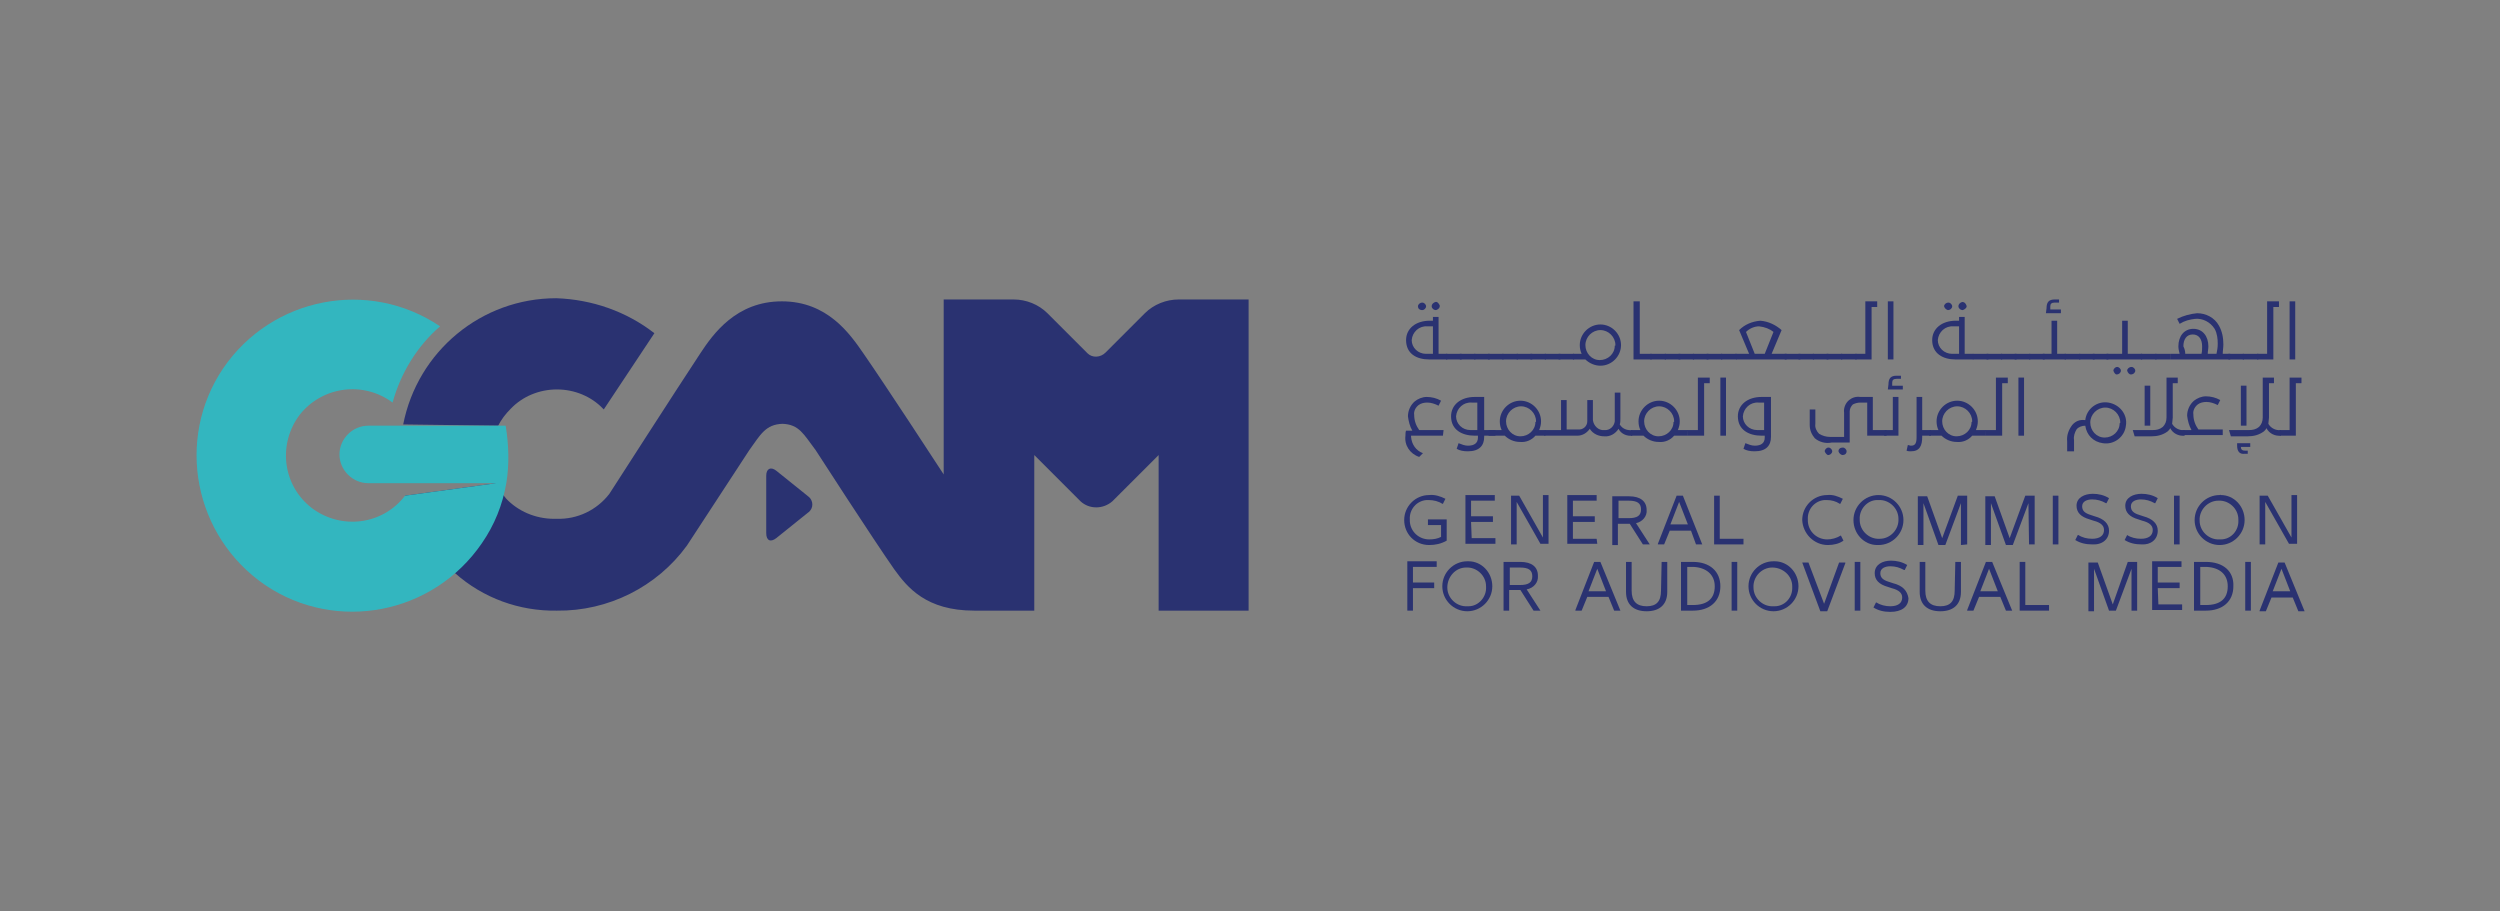 <?xml version="1.0" encoding="UTF-8"?>
<svg xmlns="http://www.w3.org/2000/svg" xmlns:xlink="http://www.w3.org/1999/xlink" version="1.1" id="Layer_1" x="0px" y="0px" viewBox="0 0 400.1 145.8" style="enable-background:new 0 0 400.1 145.8;" xml:space="preserve">
<rect x="0" y="0" width="400.1" height="145.8" fill="#808080" stroke="none"/>
<style type="text/css">
	.st0{fill:#2A3271;}
	.st1{fill:#33B6BF;}
	.st2{fill:#272461;}
	.st3{fill:#FFFFFF;}
</style>
<g id="Group_20583" transform="translate(-1908.972 -382.973)">
	<path id="Path_134" class="st0" d="M2097.6,430.9c-2,0-4,0.8-5.4,2.2l-6.3,6.3c-0.8,0.8-2.1,0.9-2.9,0.1c0,0,0,0-0.1-0.1l-6.3-6.3   c-1.4-1.4-3.4-2.2-5.4-2.2H2060v28c-0.7-1.1-9.6-14.7-12.8-19.3c-2.2-3.2-5.8-8.4-13.1-8.4s-11,5.2-13.1,8.4   c-3.7,5.6-14.5,22.4-14.5,22.4h0c-2,2.6-5.1,4.1-8.4,4c-2.9,0.1-5.7-0.9-7.8-2.9c-0.2-0.2-0.5-0.5-0.7-0.8c-0.5-0.6-0.9-1.3-1.2-2   l-14.6,2c1.2,4.2,3.5,8.1,6.7,11.1c0.4,0.4,0.9,0.9,1.3,1.3c4.5,4,10.3,6.1,16.3,6c8.2,0.1,16-3.8,20.8-10.4l0,0l10-15.3   c1.8-2.5,2.6-4.1,5.3-4.2c2.7,0.1,3.4,1.7,5.3,4.2c0,0,9.3,14.4,12.6,19.1c2.1,2.9,5.1,6.6,12.8,6.6h9.6v-24.9c0,0,5.6,5.6,7.4,7.4   c1.4,1.3,3.6,1.3,5.1,0c1.9-1.9,7.4-7.4,7.4-7.4v24.9h14.4v-49.8L2097.6,430.9z"></path>
	<path id="Path_71" class="st0" d="M2134,437.4c0-1.8,1.5-3.1,3.8-3.1h0.5v-0.6h0.9v5.9h1.4v0.9h-2.9   C2135.7,440.5,2134,439.6,2134,437.4 M2138.3,439.6v-4.4h-0.9c-1.3-0.1-2.4,0.9-2.5,2.2c0,1.2,1,2.2,2.3,2.2c0.1,0,0.1,0,0.2,0   L2138.3,439.6z M2135.9,432c0-0.3,0.3-0.6,0.7-0.6c0.3,0,0.6,0.3,0.6,0.6c0,0.3-0.3,0.6-0.6,0.6   C2136.1,432.6,2135.9,432.3,2135.9,432 M2138.1,432c0-0.4,0.3-0.6,0.6-0.7s0.6,0.3,0.7,0.6c0,0.4-0.3,0.6-0.6,0.7c0,0,0,0,0,0   C2138.4,432.6,2138.1,432.3,2138.1,432C2138.1,432,2138.1,432,2138.1,432"></path>
	<rect id="Rectangle_46" x="2140.4" y="439.6" class="st0" width="2.5" height="0.9"></rect>
	<rect id="Rectangle_47" x="2142.6" y="439.6" class="st0" width="2.5" height="0.9"></rect>
	<rect id="Rectangle_48" x="2144.9" y="439.6" class="st0" width="2.5" height="0.9"></rect>
	<rect id="Rectangle_49" x="2147.1" y="439.6" class="st0" width="2.5" height="0.9"></rect>
	<rect id="Rectangle_50" x="2149.4" y="439.6" class="st0" width="2.5" height="0.9"></rect>
	<rect id="Rectangle_51" x="2151.7" y="439.6" class="st0" width="2.5" height="0.9"></rect>
	<rect id="Rectangle_52" x="2153.9" y="439.6" class="st0" width="2.5" height="0.9"></rect>
	<rect id="Rectangle_53" x="2156.2" y="439.6" class="st0" width="2.5" height="0.9"></rect>
	<rect id="Rectangle_54" x="2158.4" y="439.6" class="st0" width="2.5" height="0.9"></rect>
	<path id="Path_72" class="st0" d="M2160.7,439.6h1.4c-0.2-0.4-0.3-0.9-0.3-1.4c0-1.8,1.5-3.3,3.3-3.3c1.8,0,3.3,1.5,3.3,3.3   s-1.5,3.3-3.3,3.3c0,0,0,0,0,0c-0.9,0-1.8-0.4-2.4-1h-2L2160.7,439.6z M2167.5,438.2c0-1.3-1.1-2.4-2.4-2.4s-2.4,1.1-2.4,2.4   c0,1.3,1,2.4,2.3,2.4c1.3,0,2.4-1,2.4-2.3C2167.5,438.3,2167.5,438.3,2167.5,438.2"></path>
	<path id="Path_73" class="st0" d="M2170.5,431.2h0.9v8.4h1.9v0.9h-2.9V431.2z"></path>
	<rect id="Rectangle_55" x="2173.1" y="439.6" class="st0" width="2.5" height="0.9"></rect>
	<rect id="Rectangle_56" x="2175.4" y="439.6" class="st0" width="2.5" height="0.9"></rect>
	<rect id="Rectangle_57" x="2177.6" y="439.6" class="st0" width="2.5" height="0.9"></rect>
	<rect id="Rectangle_58" x="2179.9" y="439.6" class="st0" width="2.5" height="0.9"></rect>
	<rect id="Rectangle_59" x="2182.1" y="439.6" class="st0" width="2.5" height="0.9"></rect>
	<rect id="Rectangle_60" x="2184.4" y="439.6" class="st0" width="2.5" height="0.9"></rect>
	<path id="Path_74" class="st0" d="M2186.7,439.6h2.2l-1.6-3.8c0.9-0.9,2.1-1.4,3.4-1.5c1.3,0.1,2.5,0.7,3.4,1.5l-1.6,3.8h2.4v0.9   h-8.1L2186.7,439.6z M2188.4,436.1l1.4,3.5h1.6l1.4-3.5c-0.6-0.5-1.4-0.8-2.3-0.9C2189.8,435.2,2189,435.5,2188.4,436.1"></path>
	<rect id="Rectangle_61" x="2194.6" y="439.6" class="st0" width="2.5" height="0.9"></rect>
	<rect id="Rectangle_62" x="2196.8" y="439.6" class="st0" width="2.5" height="0.9"></rect>
	<rect id="Rectangle_63" x="2199.1" y="439.6" class="st0" width="2.5" height="0.9"></rect>
	<rect id="Rectangle_64" x="2201.3" y="439.6" class="st0" width="2.5" height="0.9"></rect>
	<rect id="Rectangle_65" x="2203.6" y="439.6" class="st0" width="2.5" height="0.9"></rect>
	<path id="Path_75" class="st0" d="M2205.8,439.6h1.7v-8.4h1.9v0.9h-0.9v8.4h-2.6V439.6z"></path>
	<rect id="Rectangle_66" x="2211.1" y="431.2" class="st0" width="0.9" height="9.3"></rect>
	<path id="Path_76" class="st0" d="M2218.2,437.4c0-1.8,1.5-3.1,3.8-3.1h0.5v-0.6h0.9v5.9h1.4v0.9h-2.9   C2220,440.5,2218.2,439.6,2218.2,437.4 M2222.5,439.6v-4.4h-0.9c-1.3-0.1-2.4,0.9-2.5,2.2c0,1.2,1,2.2,2.3,2.2c0.1,0,0.1,0,0.2,0   L2222.5,439.6z M2220.1,432c0-0.3,0.3-0.6,0.7-0.6c0.3,0,0.6,0.3,0.6,0.6c0,0.3-0.3,0.6-0.7,0.6   C2220.4,432.5,2220.2,432.3,2220.1,432 M2222.4,432c0-0.4,0.3-0.6,0.6-0.7c0.4,0,0.6,0.3,0.7,0.6s-0.3,0.6-0.6,0.7c0,0,0,0,0,0   C2222.7,432.6,2222.4,432.3,2222.4,432C2222.4,432,2222.4,432,2222.4,432"></path>
	<rect id="Rectangle_67" x="2224.7" y="439.6" class="st0" width="2.5" height="0.9"></rect>
	<rect id="Rectangle_68" x="2226.9" y="439.6" class="st0" width="2.5" height="0.9"></rect>
	<rect id="Rectangle_69" x="2229.2" y="439.6" class="st0" width="2.5" height="0.9"></rect>
	<rect id="Rectangle_70" x="2231.4" y="439.6" class="st0" width="2.5" height="0.9"></rect>
	<rect id="Rectangle_71" x="2233.7" y="439.6" class="st0" width="2.5" height="0.9"></rect>
	<path id="Path_77" class="st0" d="M2235.9,439.6h1.4v-5.3h0.9v5.3h1.4v0.9h-3.7V439.6z M2236.5,432.3c0-1,0.4-1.4,1.3-1.4h0.7v0.5   h-0.7c-0.5,0-0.7,0.2-0.7,0.6v0.5h1.7v0.6h-2.4L2236.5,432.3z"></path>
	<rect id="Rectangle_72" x="2239.4" y="439.6" class="st0" width="2.5" height="0.9"></rect>
	<rect id="Rectangle_73" x="2241.7" y="439.6" class="st0" width="2.5" height="0.9"></rect>
	<rect id="Rectangle_74" x="2243.9" y="439.6" class="st0" width="2.5" height="0.9"></rect>
	<path id="Path_78" class="st0" d="M2246.2,439.6h2.4v-5.3h0.9v5.3h2.3v0.9h-5.7V439.6z M2247.2,442.3c0-0.3,0.3-0.6,0.6-0.6   c0.3,0,0.6,0.3,0.6,0.6l0,0c0,0.3-0.3,0.6-0.7,0.6C2247.5,442.9,2247.3,442.6,2247.2,442.3 M2249.4,442.3c0-0.3,0.3-0.6,0.7-0.6   c0.3,0,0.6,0.3,0.6,0.6c0,0.3-0.3,0.6-0.7,0.6C2249.7,442.9,2249.5,442.6,2249.4,442.3"></path>
	<rect id="Rectangle_75" x="2251.6" y="439.6" class="st0" width="2.5" height="0.9"></rect>
	<rect id="Rectangle_76" x="2253.9" y="439.6" class="st0" width="2.5" height="0.9"></rect>
	<path id="Path_79" class="st0" d="M2256.3,439.6h1.5c-0.1-0.4-0.2-0.8-0.2-1.2c0-1.6,0.9-2.8,2.4-2.8s2.4,1.2,2.4,2.8   c0,0.4-0.1,0.8-0.1,1.2h1.4c0.1-0.5,0.2-1,0.2-1.6c0-0.8-0.1-1.7-0.5-2.4c-0.7-1.1-1.9-1.7-3.1-1.6c-0.9,0.1-1.7,0.3-2.5,0.8   l-0.4-0.8c1-0.5,2.1-0.8,3.2-0.9c1.4,0,2.8,0.7,3.5,2c0.5,0.9,0.7,1.9,0.7,3c0,0.5-0.1,1-0.1,1.5h1.2v0.9h-9.5V439.6z    M2258.7,439.6h2.6c0.1-0.4,0.1-0.8,0.1-1.2c0-1.1-0.5-1.9-1.5-1.9s-1.5,0.8-1.5,1.9C2258.6,438.8,2258.7,439.2,2258.7,439.6"></path>
	<rect id="Rectangle_77" x="2265.6" y="439.6" class="st0" width="2.5" height="0.9"></rect>
	<rect id="Rectangle_78" x="2267.9" y="439.6" class="st0" width="2.5" height="0.9"></rect>
	<path id="Path_80" class="st0" d="M2270.1,439.6h1.7v-8.4h1.9v0.9h-0.9v8.4h-2.6V439.6z"></path>
	<rect id="Rectangle_79" x="2275.4" y="431.2" class="st0" width="0.9" height="9.3"></rect>
	<path id="Path_81" class="st0" d="M2139.9,452.7h-5.1v0.2c0.1,1.2,0.8,2.2,1.9,2.6l-0.6,0.6c-1.5-0.5-2.4-1.9-2.2-3.4   c0-0.3,0-0.6,0.1-0.8h1c-0.4-0.7-0.6-1.5-0.7-2.3c0-0.9,0.4-1.8,1.1-2.4c0.5-0.4,1.2-0.7,1.9-0.7c0.8,0,1.6,0.2,2.3,0.6l-0.4,0.8   c-0.6-0.3-1.2-0.5-1.8-0.5c-0.5,0-1,0.1-1.4,0.4c-0.5,0.4-0.8,1-0.7,1.6c0,0.9,0.3,1.7,0.8,2.4h3.9L2139.9,452.7z"></path>
	<path id="Path_82" class="st0" d="M2142.1,454.8l0.3-0.9c0.5,0.2,1,0.4,1.5,0.4c1,0,1.6-0.4,1.6-1.3v-0.3h-0.5   c-2,0-3.8-0.9-3.8-3.1c0-1.8,1.5-3.1,3.8-3.1h1.5v5.3h1.8v0.9h-1.8v0.2c0,1.4-0.8,2.3-2.6,2.3   C2143.2,455.2,2142.6,455.1,2142.1,454.8 M2144.5,451.8h0.9v-4.4h-0.9c-1.3-0.1-2.4,0.9-2.5,2.2c0,1.2,1,2.2,2.3,2.2   C2144.4,451.8,2144.4,451.8,2144.5,451.8"></path>
	<path id="Path_83" class="st0" d="M2147.3,451.8h2c-0.2-0.4-0.3-0.9-0.3-1.4c0-1.8,1.5-3.3,3.3-3.3s3.3,1.5,3.3,3.3c0,0,0,0,0,0   c0,0.5-0.1,0.9-0.3,1.4h1v0.9h-1.6c-0.6,0.7-1.5,1.1-2.5,1c-0.9,0-1.8-0.4-2.4-1h-2.6V451.8z M2154.8,450.4c0-1.3-1.1-2.4-2.4-2.4   c-1.3,0-2.4,1.1-2.4,2.4c0,1.3,1,2.4,2.3,2.4c1.3,0,2.4-1,2.4-2.3C2154.8,450.5,2154.8,450.5,2154.8,450.4"></path>
	<path id="Path_84" class="st0" d="M2156.2,451.8h2.6V447h0.9v4.7h1.8c0.8,0.1,1.5-0.5,1.5-1.3c0-0.1,0-0.2,0-0.3V447h0.9v3.2   c0.1,0.9,0.9,1.7,1.8,1.6c0,0,0,0,0,0c0.9,0.1,1.6-0.6,1.7-1.4c0-0.1,0-0.2,0-0.3v-4.3h0.9v4.2c0,0.3,0,0.6-0.1,0.9   c0.4,0.7,1.2,1,2,0.9v0.9c-0.9,0.1-1.8-0.3-2.2-1.1c-0.5,0.8-1.4,1.3-2.3,1.2c-0.9,0-1.8-0.4-2.3-1.2c-0.5,0.7-1.2,1.1-2,1.1h-5.3   L2156.2,451.8z"></path>
	<path id="Path_85" class="st0" d="M2170.1,451.8h1.4c-0.2-0.4-0.3-0.9-0.3-1.4c0-1.8,1.5-3.3,3.3-3.3s3.3,1.5,3.3,3.3c0,0,0,0,0,0   c0,0.5-0.1,0.9-0.3,1.4h1.6v0.9h-2.2c-0.6,0.7-1.5,1.1-2.5,1c-0.9,0-1.8-0.4-2.4-1h-2V451.8z M2176.9,450.4c0-1.3-1.1-2.4-2.4-2.4   c-1.3,0-2.4,1.1-2.4,2.4c0,1.3,1,2.4,2.3,2.4c1.3,0,2.4-1,2.4-2.3C2176.9,450.5,2176.9,450.5,2176.9,450.4"></path>
	<path id="Path_86" class="st0" d="M2179,451.8h1.7v-8.4h1.9v0.9h-0.9v8.4h-2.6L2179,451.8z"></path>
	<rect id="Rectangle_80" x="2184.3" y="443.4" class="st0" width="0.9" height="9.3"></rect>
	<path id="Path_87" class="st0" d="M2188,454.8l0.3-0.9c0.5,0.2,1,0.4,1.5,0.4c1,0,1.6-0.4,1.6-1.3v-0.3h-0.5c-2,0-3.8-0.9-3.8-3.1   c0-1.8,1.5-3.1,3.8-3.1h1.5v6.4c0,1.4-0.8,2.3-2.6,2.3C2189.1,455.2,2188.5,455.1,2188,454.8 M2190.4,451.8h0.9v-4.4h-0.9   c-1.3-0.1-2.4,0.9-2.5,2.2c0,1.2,1,2.2,2.3,2.2C2190.3,451.8,2190.3,451.8,2190.4,451.8"></path>
	<path id="Path_88" class="st0" d="M2199.4,453.1c-0.5-0.6-0.8-1.3-0.8-2.1v-2.5h0.9v2.3c-0.1,0.6,0.2,1.2,0.6,1.6   c0.5,0.3,1.1,0.5,1.8,0.5h2.2V449c-0.1-0.7,0.2-1.5,0.8-2c0.5-0.4,1.1-0.6,1.8-0.5h2v5.3h2.2v0.9h-3.1v-5.3h-1.1   c-0.4,0-0.8,0.1-1.2,0.3c-0.3,0.3-0.5,0.7-0.5,1.1v5h-2.9C2201.1,454,2200.1,453.7,2199.4,453.1 M2201,455.2c0-0.3,0.3-0.6,0.6-0.6   c0.3,0,0.6,0.3,0.6,0.6c0,0.3-0.3,0.6-0.7,0.6C2201.3,455.7,2201.1,455.5,2201,455.2 M2203.2,455.2c0-0.4,0.3-0.6,0.7-0.6   c0.3,0,0.6,0.3,0.6,0.6c0,0.4-0.3,0.6-0.7,0.6C2203.5,455.7,2203.3,455.5,2203.2,455.2"></path>
	<path id="Path_89" class="st0" d="M2210.6,451.8h1.3v-5.3h0.9v6.2h-2.3L2210.6,451.8z M2211.2,444.5c0-1,0.4-1.4,1.3-1.4h0.7v0.5   h-0.7c-0.5,0-0.7,0.2-0.7,0.6v0.5h1.7v0.6h-2.4L2211.2,444.5z"></path>
	<path id="Path_90" class="st0" d="M2214.1,455.1l0.2-0.9c0.2,0,0.3,0.1,0.5,0.1c0.7,0,0.9-0.4,0.9-1.4v-6.4h0.9v5.3h1.4v0.9h-1.4   v0.2c0,1.4-0.4,2.3-1.8,2.3C2214.6,455.2,2214.3,455.2,2214.1,455.1"></path>
	<path id="Path_91" class="st0" d="M2217.8,451.8h1.4c-0.2-0.4-0.3-0.9-0.3-1.4c0-1.8,1.5-3.3,3.3-3.3s3.3,1.5,3.3,3.3l0,0   c0,0.5-0.1,0.9-0.3,1.4h1.6v0.9h-2.2c-0.6,0.7-1.5,1.1-2.5,1c-0.9,0-1.8-0.4-2.4-1h-2L2217.8,451.8z M2224.6,450.4   c0-1.3-1.1-2.4-2.4-2.4c-1.3,0-2.4,1.1-2.4,2.4c0,1.3,1,2.4,2.3,2.4c1.3,0,2.4-1,2.4-2.3C2224.6,450.5,2224.6,450.5,2224.6,450.4"></path>
	<path id="Path_92" class="st0" d="M2226.7,451.8h1.7v-8.4h1.9v0.9h-0.9v8.4h-2.6L2226.7,451.8z"></path>
	<rect id="Rectangle_81" x="2232" y="443.4" class="st0" width="0.9" height="9.3"></rect>
	<path id="Path_93" class="st0" d="M2239.8,455.2v-1.6c-0.1-0.9,0.2-1.8,0.8-2.6c0.5-0.6,1.2-0.9,2-0.8h0.1c0.2-1.8,1.9-3.1,3.7-2.8   s3.1,1.9,2.8,3.7c-0.2,1.8-1.9,3.1-3.7,2.8c-1.5-0.2-2.6-1.3-2.8-2.8h0c-0.5,0-1.1,0.2-1.4,0.6c-0.3,0.5-0.5,1.1-0.4,1.7v1.8   L2239.8,455.2z M2248.3,450.6c0-1.3-1.1-2.4-2.4-2.4c-1.3,0-2.4,1.1-2.4,2.4c0,1.3,1,2.4,2.3,2.4c1.3,0,2.4-1,2.4-2.3   C2248.3,450.7,2248.3,450.6,2248.3,450.6"></path>
	<path id="Path_94" class="st0" d="M2250.3,451.8h3.2c0.6,0,1.1-0.1,1.6-0.5c0.4-0.4,0.6-0.9,0.6-1.5v-6.4h1.8v0.9h-0.8v5.5   c0,0.3-0.1,0.7-0.1,1c0.4,0.7,1.2,1.1,2,1v0.9c-1,0.1-1.9-0.4-2.3-1.2c-0.1,0.2-0.2,0.3-0.4,0.5c-0.8,0.6-1.7,0.8-2.6,0.8h-2.7   L2250.3,451.8z M2252.2,444.7h0.9v6.4h-0.9V444.7z"></path>
	<path id="Path_95" class="st0" d="M2258.2,451.8h1.5c-0.4-0.7-0.6-1.5-0.7-2.3c0-0.9,0.4-1.8,1.1-2.4c0.5-0.4,1.2-0.7,1.9-0.7   c0.8,0,1.6,0.2,2.3,0.6l-0.4,0.8c-0.6-0.3-1.2-0.5-1.8-0.5c-0.5,0-1,0.1-1.4,0.4c-0.5,0.4-0.8,1-0.7,1.6c0,0.9,0.3,1.7,0.8,2.4h3.9   v0.9h-6.4L2258.2,451.8z"></path>
	<path id="Path_96" class="st0" d="M2265.7,451.8h3.2c0.6,0,1.1-0.1,1.6-0.5c0.4-0.4,0.6-0.9,0.6-1.5v-6.4h1.8v0.9h-0.8v5.5   c0,0.3-0.1,0.7-0.1,1c0.4,0.7,1.2,1.1,2,1v0.9c-1,0.1-1.9-0.4-2.3-1.2c-0.1,0.2-0.2,0.3-0.4,0.5c-0.8,0.6-1.7,0.8-2.6,0.8h-2.7   L2265.7,451.8z M2267,454.3v-0.4h2.1v0.6h-1.5c0,0.4,0.2,0.6,0.7,0.6h0.4v0.5h-0.5C2267.4,455.7,2267,455.2,2267,454.3    M2267.6,444.7h0.9v6.4h-0.9V444.7z"></path>
	<path id="Path_97" class="st0" d="M2273.7,451.8h1.7v-8.4h1.9v0.9h-0.9v8.4h-2.6V451.8z"></path>
	<path id="Path_98" class="st0" d="M2137.7,470.2c1,0,1.9-0.2,2.8-0.7l0,0v-3.4h-3v0.9h2.1v1.9c-0.6,0.3-1.2,0.4-1.9,0.4   c-1.6,0-3-1.2-3.1-2.9c0-0.1,0-0.2,0-0.3c-0.1-1.6,1.1-3,2.7-3.1c0.1,0,0.2,0,0.3,0c0.8,0,1.6,0.2,2.2,0.6l0.1,0l0.4-0.8l0,0   c-0.8-0.4-1.7-0.7-2.6-0.6c-2.2,0-4,1.8-4,4C2133.7,468.4,2135.4,470.2,2137.7,470.2"></path>
	<path id="Path_99" class="st0" d="M2144.4,466.5h3.5v-0.9h-3.5v-2.5h3.8v-0.9h-4.7v7.8h4.8v-0.9h-3.8L2144.4,466.5z"></path>
	<path id="Path_100" class="st0" d="M2155.9,469l-3.8-6.7l0,0h-1.3v7.8h0.9v-6.8l3.8,6.7l0,0h1.3v-7.8h-0.9V469z"></path>
	<path id="Path_101" class="st0" d="M2164.5,469.2h-3.8v-2.7h3.5v-0.9h-3.5v-2.5h3.8v-0.9h-4.7v7.8h4.8L2164.5,469.2z"></path>
	<path id="Path_102" class="st0" d="M2168,466.8h1.8l2.1,3.3l0,0h1.1l-2.2-3.4c1-0.2,1.8-1.1,1.7-2.1c0-1.4-1-2.2-2.8-2.2h-2.7v7.8   h0.9V466.8z M2168,463.1h1.6c1.4,0,2,0.4,2,1.4c0,1-0.6,1.4-2,1.4h-1.6V463.1z"></path>
	<path id="Path_103" class="st0" d="M2180.4,470.1h1l-3.1-7.8l0,0h-1l-3,7.7l0,0.1h1l0.9-2.2h3.4L2180.4,470.1z M2179.1,466.9h-2.8   l1.4-3.6L2179.1,466.9z"></path>
	<path id="Path_104" class="st0" d="M2184.2,462.3h-0.9v7.8h4.7v-0.9h-3.8V462.3z"></path>
	<path id="Path_105" class="st0" d="M2201.5,470.2c0.9,0,1.8-0.2,2.5-0.7l0,0l-0.4-0.8l-0.1,0c-0.6,0.4-1.4,0.6-2.1,0.6   c-1.6,0-3-1.2-3.1-2.9c0-0.1,0-0.2,0-0.3c-0.1-1.6,1.1-3,2.7-3.1c0.1,0,0.2,0,0.3,0c0.8,0,1.5,0.2,2.1,0.6l0.1,0l0.4-0.8l0,0   c-0.8-0.4-1.6-0.7-2.5-0.6c-2.2,0-4,1.8-4,4C2197.5,468.4,2199.3,470.2,2201.5,470.2"></path>
	<path id="Path_106" class="st0" d="M2209.6,470.2c2.2,0,4-1.8,4-4c0-2.2-1.8-4-4-4c-2.2,0-4,1.8-4,4c0,2.2,1.7,4,3.8,4   C2209.5,470.2,2209.5,470.2,2209.6,470.2 M2209.6,463c1.7-0.1,3.2,1.3,3.2,3c0.1,1.7-1.3,3.2-3,3.2c-1.7,0.1-3.2-1.3-3.2-3   c0,0,0-0.1,0-0.1c-0.1-1.6,1.2-3.1,2.8-3.1C2209.5,463,2209.5,463,2209.6,463"></path>
	<path id="Path_107" class="st0" d="M2223.8,470.1v-7.8h-1.5l-2.5,6.8l-2.4-6.7l0,0h-1.5v7.8h0.9v-6.7l2.4,6.7l0,0h1.1l2.5-6.7v6.7   L2223.8,470.1z"></path>
	<path id="Path_108" class="st0" d="M2233.7,470.1h0.9v-7.8h-1.5l-2.5,6.8l-2.4-6.7l0,0h-1.5v7.8h0.9v-6.7l2.4,6.7l0,0h1.1l2.5-6.7   L2233.7,470.1z"></path>
	<rect id="Rectangle_82" x="2237.5" y="462.3" class="st0" width="0.9" height="7.8"></rect>
	<path id="Path_109" class="st0" d="M2246.5,467.9c0-1.1-0.8-1.9-2.3-2.3l-0.6-0.2c-1-0.3-1.4-0.7-1.4-1.4c0-0.8,0.8-1.1,1.6-1.1   c0.8,0,1.5,0.2,2.2,0.6l0.1,0l0.4-0.8l0,0c-0.8-0.5-1.7-0.7-2.6-0.7c-1.3,0-2.6,0.6-2.6,1.9c0,1.1,0.7,1.8,2.1,2.2l0.6,0.2   c1.2,0.3,1.7,0.8,1.7,1.5c0,0.9-0.7,1.4-1.9,1.4c-0.8,0-1.6-0.2-2.2-0.6l-0.1,0l-0.4,0.8l0,0c0.8,0.5,1.7,0.7,2.7,0.7   C2245.4,470.2,2246.5,469.3,2246.5,467.9"></path>
	<path id="Path_110" class="st0" d="M2254.3,467.9c0-1.1-0.8-1.9-2.3-2.3l-0.6-0.2c-1-0.3-1.4-0.7-1.4-1.4c0-0.8,0.8-1.1,1.6-1.1   c0.8,0,1.5,0.2,2.2,0.6l0.1,0l0.4-0.8l0,0c-0.8-0.5-1.7-0.7-2.6-0.7c-1.3,0-2.6,0.6-2.6,1.9c0,1.1,0.7,1.8,2.1,2.2l0.6,0.2   c1.2,0.3,1.7,0.8,1.7,1.5c0,0.9-0.7,1.4-1.9,1.4c-0.8,0-1.6-0.2-2.2-0.6l0,0l-0.4,0.8l0,0c0.8,0.5,1.7,0.7,2.7,0.7   C2253.2,470.2,2254.3,469.3,2254.3,467.9"></path>
	<rect id="Rectangle_83" x="2256.9" y="462.3" class="st0" width="0.9" height="7.8"></rect>
	<path id="Path_111" class="st0" d="M2264.2,462.2c-2.2,0-4,1.8-4,4c0,2.2,1.8,4,4,4c2.2,0,4-1.8,4-4c0-2.2-1.7-4-3.8-4   C2264.3,462.1,2264.3,462.2,2264.2,462.2 M2264.2,469.3c-1.7,0.1-3.2-1.3-3.2-3c-0.1-1.7,1.3-3.2,3-3.2c1.7-0.1,3.2,1.3,3.2,3   c0,0,0,0.1,0,0.1c0.1,1.7-1.2,3.1-2.8,3.1C2264.3,469.3,2264.3,469.3,2264.2,469.3"></path>
	<path id="Path_112" class="st0" d="M2271.5,463.3l3.8,6.7l0,0h1.3v-7.8h-0.9v6.8l-3.8-6.7l0,0h-1.3v7.8h0.9L2271.5,463.3z"></path>
	<path id="Path_113" class="st0" d="M2134.2,480.7h0.9v-3.6h3.4v-0.9h-3.4v-2.5h3.8v-0.9h-4.7V480.7z"></path>
	<path id="Path_114" class="st0" d="M2143.8,472.8c-2.2,0-4,1.8-4,4c0,2.2,1.8,4,4,4c2.2,0,4-1.8,4-4c0-2.2-1.7-4-3.8-4   C2144,472.8,2143.9,472.8,2143.8,472.8 M2143.8,480c-1.7,0.1-3.2-1.3-3.2-3s1.3-3.2,3-3.2c1.7-0.1,3.2,1.3,3.2,3c0,0,0,0.1,0,0.1   c0.1,1.6-1.2,3.1-2.8,3.1C2144,480,2143.9,480,2143.8,480"></path>
	<path id="Path_115" class="st0" d="M2155.1,475.1c0-1.4-1-2.2-2.8-2.2h-2.7v7.8h0.9v-3.3h1.8l2.1,3.3l0,0h1.1l-2.2-3.4   C2154.4,477.1,2155.2,476.2,2155.1,475.1 M2150.6,473.8h1.6c1.4,0,2,0.4,2,1.4c0,1-0.6,1.4-2,1.4h-1.6V473.8z"></path>
	<path id="Path_116" class="st0" d="M2165.1,472.9h-1l-3,7.7l0,0.1h1l0.9-2.2h3.4l0.9,2.2h1L2165.1,472.9L2165.1,472.9z M2166,477.6   h-2.8l1.4-3.6L2166,477.6z"></path>
	<path id="Path_117" class="st0" d="M2174.8,477.5c0,1.7-0.7,2.5-2.3,2.5c-1.6,0-2.4-0.8-2.4-2.5v-4.6h-0.9v4.8c0,2,1.2,3.1,3.3,3.1   c2.1,0,3.3-1.1,3.3-3.1v-4.8h-0.9L2174.8,477.5z"></path>
	<path id="Path_118" class="st0" d="M2179.9,472.9h-1.9v7.8h1.9c2.7,0,4.4-1.5,4.4-3.9C2184.3,474.4,2182.6,472.9,2179.9,472.9    M2183.4,476.8c0,2-1.2,3-3.5,3h-0.9v-6.1h1C2182,473.8,2183.4,474.9,2183.4,476.8"></path>
	<rect id="Rectangle_84" x="2186.1" y="472.9" class="st0" width="0.9" height="7.8"></rect>
	<path id="Path_119" class="st0" d="M2192.8,472.8c-2.2,0-4,1.8-4,4c0,2.2,1.8,4,4,4c2.2,0,4-1.8,4-4c0-2.2-1.7-4-3.8-4   C2193,472.8,2192.9,472.8,2192.8,472.8 M2192.8,480c-1.7,0.1-3.2-1.3-3.2-3c-0.1-1.7,1.3-3.2,3-3.2s3.2,1.3,3.2,3c0,0,0,0.1,0,0.1   c0.1,1.7-1.2,3.1-2.8,3.1C2193,480,2192.9,480,2192.8,480"></path>
	<path id="Path_120" class="st0" d="M2200.9,479.6l-2.5-6.6l0,0h-1l2.9,7.8l0,0h1.1l2.9-7.7l0-0.1h-1L2200.9,479.6z"></path>
	<rect id="Rectangle_85" x="2205.8" y="472.9" class="st0" width="0.9" height="7.8"></rect>
	<path id="Path_121" class="st0" d="M2211.9,476.3l-0.6-0.2c-1-0.3-1.4-0.7-1.4-1.4c0-0.8,0.8-1.1,1.6-1.1c0.8,0,1.5,0.2,2.2,0.6   l0.1,0l0.4-0.8l0,0c-0.8-0.5-1.7-0.7-2.6-0.7c-1.3,0-2.6,0.6-2.6,2c0,1.1,0.7,1.8,2.1,2.2l0.6,0.2c1.2,0.3,1.7,0.8,1.7,1.5   c0,0.9-0.7,1.4-1.9,1.4c-0.8,0-1.6-0.2-2.2-0.6l-0.1,0l-0.4,0.8l0,0c0.8,0.5,1.7,0.7,2.7,0.7c1.8,0,2.9-0.8,2.9-2.2   C2214.2,477.5,2213.5,476.7,2211.9,476.3"></path>
	<path id="Path_122" class="st0" d="M2221.8,477.5c0,1.7-0.7,2.5-2.3,2.5c-1.6,0-2.4-0.8-2.4-2.5v-4.6h-0.9v4.8c0,2,1.2,3.1,3.3,3.1   s3.3-1.1,3.3-3.1v-4.8h-0.9L2221.8,477.5z"></path>
	<path id="Path_123" class="st0" d="M2227.8,472.9h-1l-3,7.7l0,0.1h1l0.9-2.2h3.4l0.9,2.2h1L2227.8,472.9L2227.8,472.9z    M2228.7,477.6h-2.8l1.4-3.6L2228.7,477.6z"></path>
	<path id="Path_124" class="st0" d="M2233.1,472.9h-0.9v7.8h4.7v-0.9h-3.8V472.9z"></path>
	<path id="Path_125" class="st0" d="M2247.1,479.7l-2.4-6.7l0,0h-1.5v7.8h0.9V474l2.4,6.7l0,0h1.1l2.5-6.7v6.7h0.9v-7.8h-1.5   L2247.1,479.7z"></path>
	<path id="Path_126" class="st0" d="M2254.3,477.1h3.5v-0.9h-3.5v-2.5h3.8v-0.9h-4.7v7.8h4.8v-0.9h-3.8L2254.3,477.1z"></path>
	<path id="Path_127" class="st0" d="M2262,472.9h-1.9v7.8h1.9c2.7,0,4.4-1.5,4.4-3.9C2266.5,474.4,2264.8,472.9,2262,472.9    M2265.5,476.8c0,2-1.2,3-3.5,3h-0.9v-6.1h1C2264.2,473.8,2265.5,474.9,2265.5,476.8"></path>
	<rect id="Rectangle_86" x="2268.3" y="472.9" class="st0" width="0.9" height="7.8"></rect>
	<path id="Path_128" class="st0" d="M2274.6,473L2274.6,473l-1,0l-3,7.7l0,0.1h1l0.9-2.2h3.4l0.9,2.2h1L2274.6,473z M2275.5,477.6   h-2.8l1.4-3.6L2275.5,477.6z"></path>
	<path id="Path_129" class="st0" d="M1988.7,451.1c0.5-1,1.2-1.9,2-2.7c1.9-2,4.6-3.1,7.4-3.1c2.8,0,5.5,1.1,7.4,3.1l0.1,0.1   l8.1-12.2c-4.5-3.5-10-5.4-15.7-5.6c-12,0-22.2,8.5-24.5,20.2L1988.7,451.1L1988.7,451.1z"></path>
	<path id="Path_130" class="st1" d="M1989.9,451.1h-22l0,0c-2.5,0-4.6,2.1-4.6,4.6s2.1,4.6,4.6,4.6l0,0h20.5l-14.6,2   c-3.6,4.7-10.2,5.5-14.9,2c-4.7-3.6-5.5-10.2-2-14.9c3.6-4.6,10.2-5.5,14.9-2c1.3-4.7,3.9-9,7.6-12.2c-11.4-7.7-26.9-4.7-34.7,6.7   c-7.7,11.4-4.7,26.9,6.7,34.7c11.4,7.7,26.9,4.7,34.7-6.7c2-2.9,3.3-6.1,3.9-9.6C1990.5,457.3,1990.4,454.2,1989.9,451.1"></path>
	<path id="Path_131" class="st2" d="M1974,462.3L1974,462.3L1974,462.3z"></path>
	<path id="Path_132" class="st3" d="M1967.8,460.3L1967.8,460.3z"></path>
	<path id="Path_133" class="st0" d="M2031.6,459.1c0-1.1,0.7-1.5,1.6-0.8l5.1,4.1c0.7,0.5,0.9,1.5,0.4,2.2c-0.1,0.1-0.2,0.3-0.4,0.4   l-5.1,4.1c-0.9,0.7-1.6,0.4-1.6-0.8V459.1z"></path>
	<path id="Path_135" class="st2" d="M1974,462.4L1974,462.4L1974,462.4z"></path>
	<path id="Path_136" class="st3" d="M1967.8,460.4L1967.8,460.4z"></path>
</g>
</svg>
